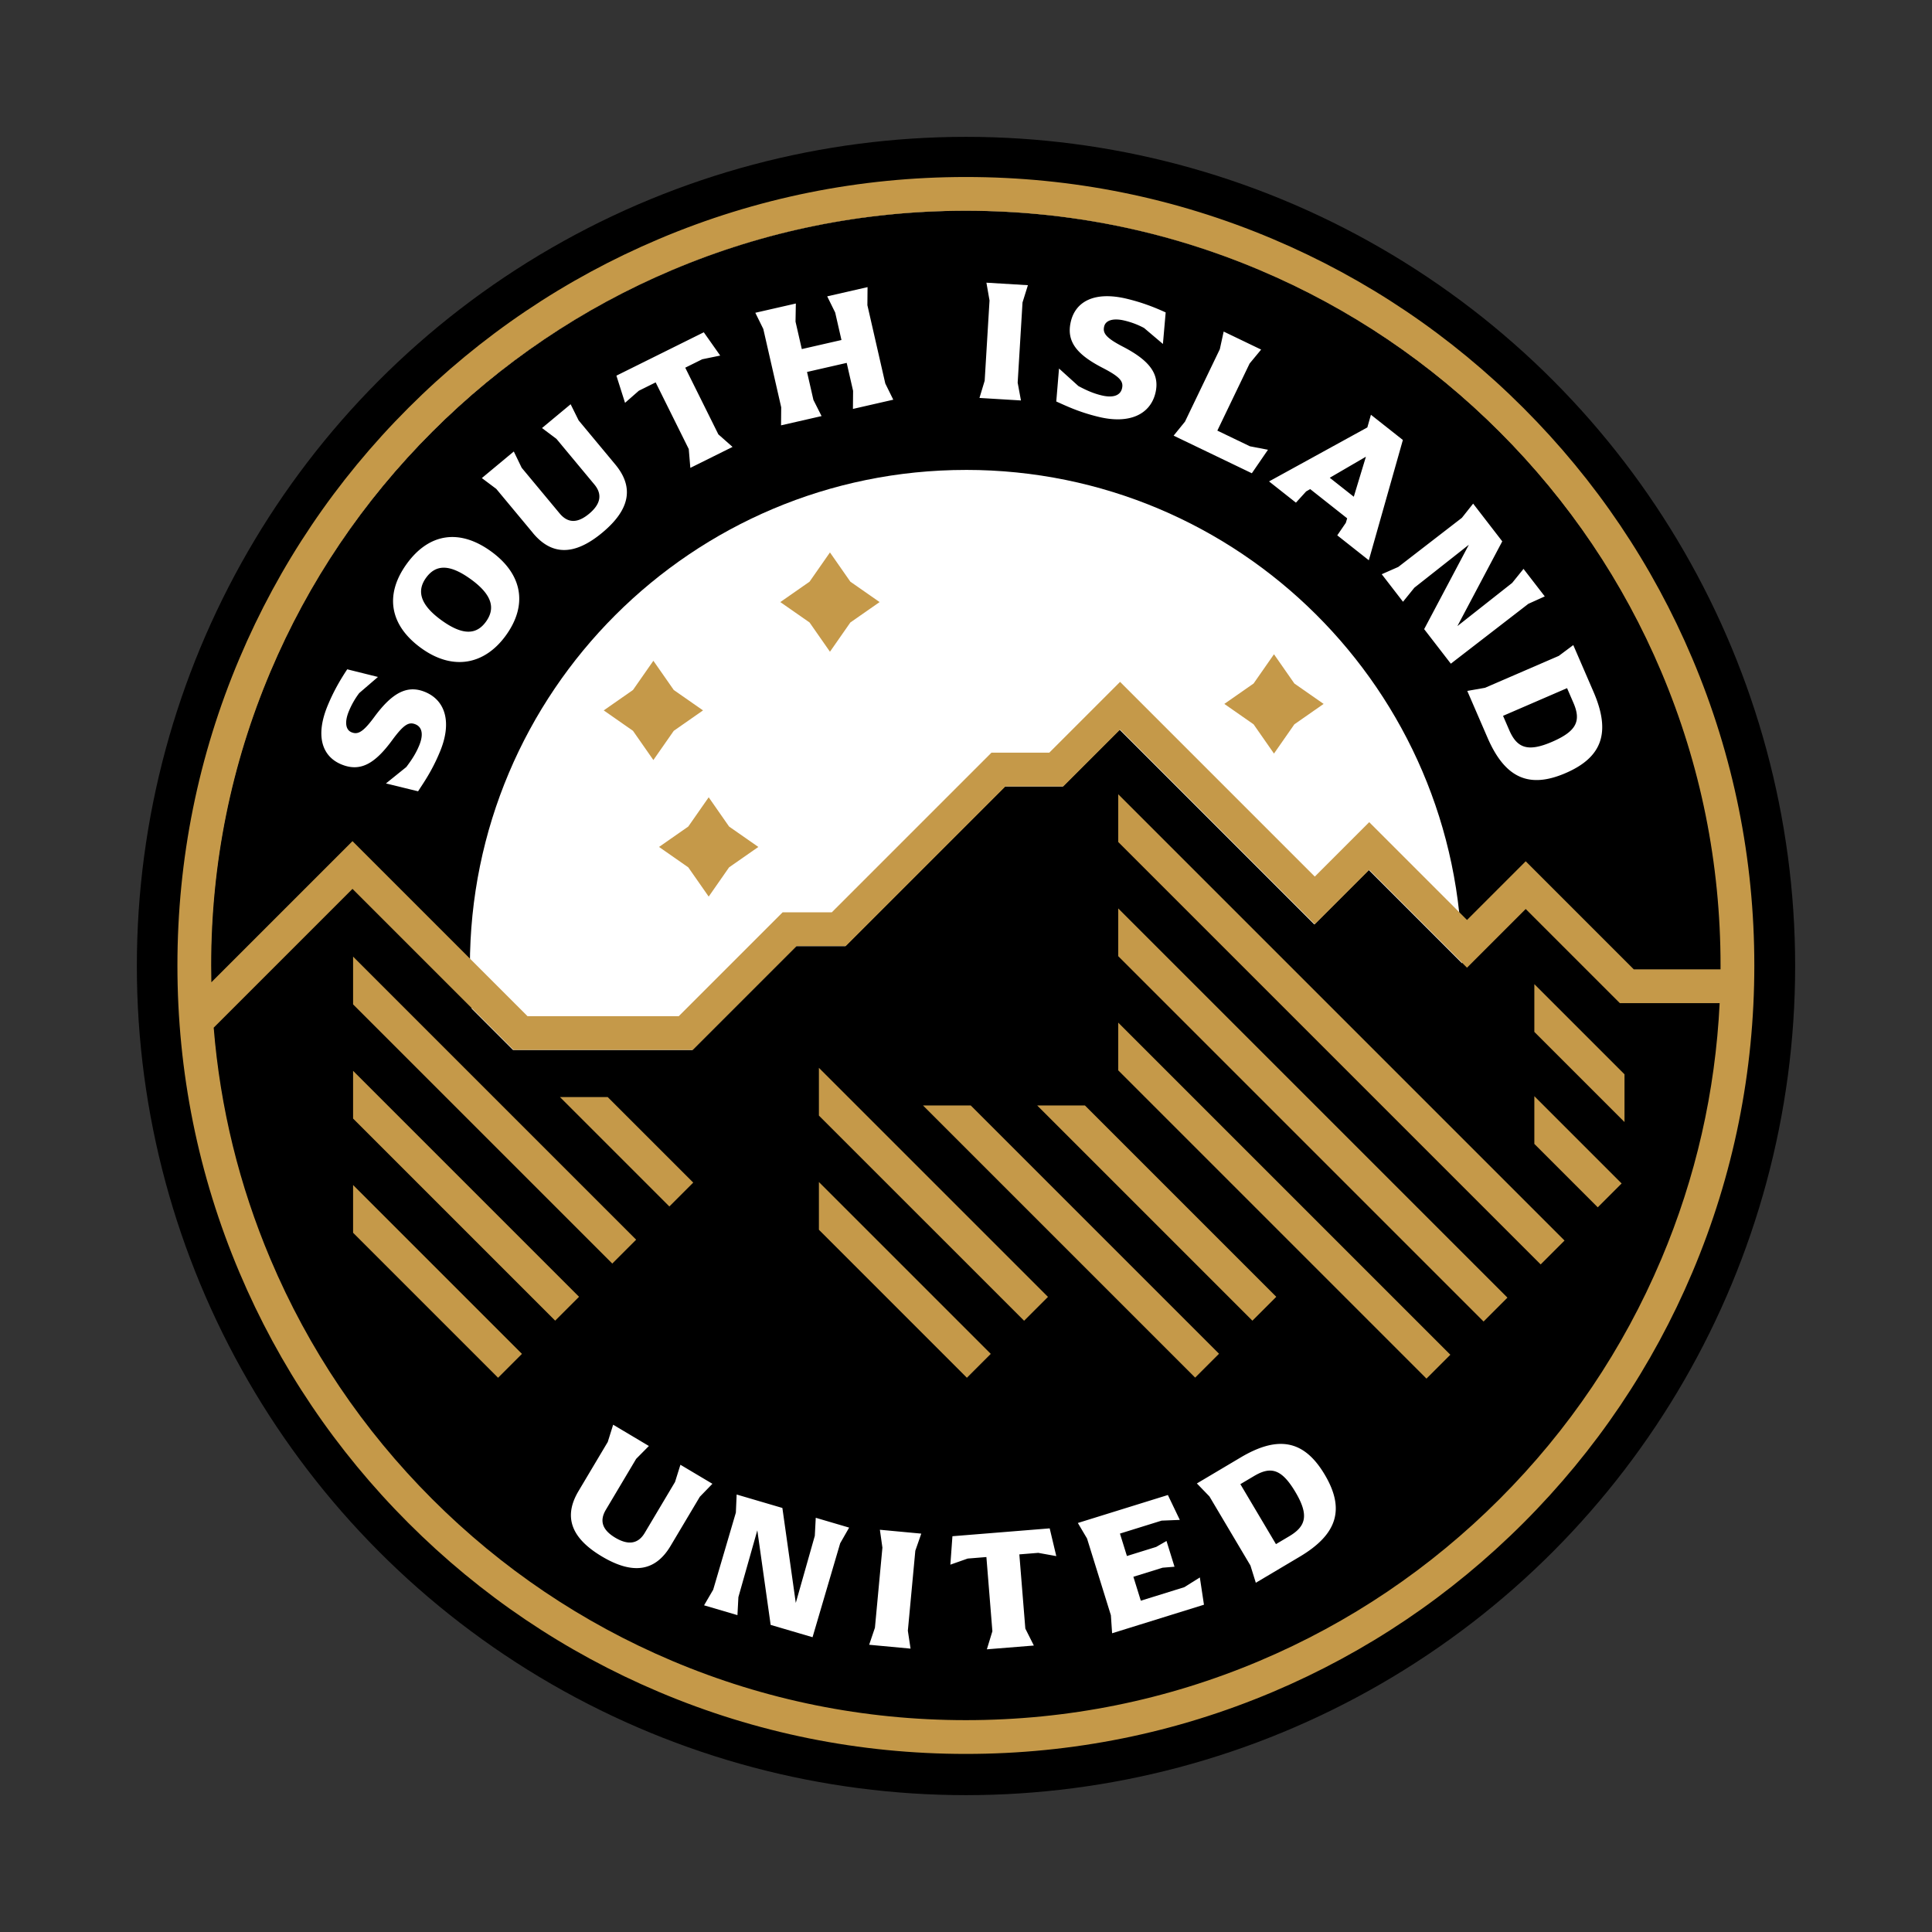 <svg xmlns="http://www.w3.org/2000/svg" viewBox="0 0 1200 1200"><rect x="0" y="0" width="1200" height="1200" fill="#333333" stroke="none"/><circle cx="600" cy="600" r="515"/><circle cx="600" cy="600" r="469.14" fill="#fff"/><path d="M600 130.86c-259.1 0-469.14 210.04-469.14 469.14S340.9 1069.14 600 1069.14 1069.14 859.1 1069.14 600 859.1 130.86 600 130.86Zm0 161.01c169.62 0 307.21 137.06 308.11 306.47l-57.99-57.99-33.8 33.8-120.94-120.94-35.28 35.28h-35.92l-99.16 99.16h-30.54l-64.52 64.52H318.65l-25.64-25.64c-.75-8.74-1.15-17.59-1.15-26.52 0-170.18 137.96-308.13 308.13-308.13Z"/><g fill="#c59949" data-name="Mountains"><path d="M1051.15 409.04c-24.67-58.32-59.98-110.69-104.95-155.66-44.97-44.97-97.34-80.28-155.66-104.95-60.38-25.54-124.52-38.49-190.62-38.49-66.11 0-130.24 12.95-190.62 38.49-58.32 24.67-110.69 59.98-155.66 104.95-44.97 44.97-80.28 97.34-104.95 155.66-25.54 60.38-38.49 124.52-38.49 190.63s12.95 130.24 38.49 190.62c24.67 58.32 59.98 110.69 104.95 155.66 44.97 44.97 97.34 80.28 155.66 104.95 60.38 25.54 124.52 38.49 190.62 38.49 66.11 0 130.24-12.95 190.62-38.49 58.32-24.67 110.69-59.98 155.66-104.95s80.28-97.34 104.95-155.66c25.54-60.38 38.49-124.52 38.49-190.62 0-66.11-12.95-130.24-38.49-190.63Zm-19.31 373.08c-23.61 55.82-57.41 105.95-100.46 149s-93.18 76.85-149 100.46c-57.78 24.44-119.17 36.83-182.46 36.83s-124.67-12.39-182.46-36.83c-55.82-23.61-105.95-57.41-149-100.46s-76.85-93.18-100.46-149c-19.43-45.94-31.24-94.17-35.27-143.81l86.21-86.21 100.03 100.03h111.31l64.52-64.52h30.54l99.16-99.16h35.92l35.28-35.28 120.94 120.94 33.8-33.8 60.75 60.75 36.46-36.46 58.46 58.46h62c-2.68 55.02-14.85 108.43-36.26 159.07Zm-17.05-180.03-67.14-67.14-36.46 36.46-60.75-60.75-33.8 33.8L695.7 423.52l-43.97 43.97h-35.92l-99.16 99.16h-30.54l-64.52 64.52h-93.94L218.93 522.45l-87.65 87.65c-.08-3.47-.12-6.95-.12-10.44 0-63.29 12.39-124.67 36.83-182.46 23.61-55.82 57.41-105.95 100.46-149s93.18-76.85 149-100.46c57.78-24.44 119.17-36.83 182.46-36.83 63.29 0 124.67 12.39 182.46 36.83 55.82 23.61 105.95 57.41 149 100.46s76.85 93.18 100.46 149c24.44 57.78 36.83 119.17 36.83 182.46 0 .81-.01 1.61-.01 2.42h-53.87Z"/><path d="m219.31 694.76 125.52 125.52 14.83-14.82-140.35-140.35v29.65zm0 70.93 90.06 90.06 14.83-14.83-104.89-104.89v29.66zm0-141.85L380.3 784.82l14.82-14.83-175.81-175.81v29.66zm128.5 57.57 67.95 67.95 14.83-14.83-53.13-53.12h-29.65zm225.47 5.2 169.05 169.05 14.83-14.83-154.22-154.22h-29.66zm-64.64 77.21 91.92 91.93 14.83-14.83-106.75-106.75v29.65zm0-70.92 127.45 127.44 14.83-14.82-142.28-142.27v29.65zm444.37-51.97 56 55.99v-29.65l-56-56v29.66zm-258.45 23.89 191.45 191.46 14.83-14.83-206.28-206.28v29.65zm0-141.84 262.38 262.38 14.83-14.83-277.21-277.21v29.66zm0 70.92 226.92 226.92 14.82-14.83-241.74-241.74v29.65zm-50.35 92.71L777.89 820.3l14.83-14.83-118.86-118.86h-29.65zm308.8 23.89 39.39 39.39 14.83-14.82-54.22-54.22v29.65z"/></g><path fill="#fff" d="m259.68 491.49-19.96-4.88 12.64-10.19c3.9-5.17 6.15-8.91 7.97-13.3 2.85-6.88 1.85-11.51-2.24-13.21-4.09-1.7-7.22-.07-14.47 9.79-10.78 14.71-19.85 19.95-31.62 15.07-11.77-4.88-16.39-17.44-8.45-36.59 3.64-8.78 7.74-15.85 12.12-22.46l19.08 4.75-11.64 10.02a50.699 50.699 0 0 0-6.42 11.25c-2.65 6.39-2.19 11.49 1.6 13.06 3.79 1.57 7 .33 14.24-9.53 11.22-15.22 20.57-20 31.55-15.45 12.57 5.21 16.83 18.91 9.08 37.32-4.8 11.57-9.9 18.81-13.48 24.34Zm1.82-89.01c-19.66-14.3-22.66-33.31-8.8-52.36 13.79-18.96 32.74-21.87 52.4-7.57 19.66 14.3 22.68 33.46 9.02 52.25-13.22 18.17-32.96 21.98-52.61 7.68Zm31.02-42.64c-13.72-9.98-22.06-8.97-27.85-1.02-5.66 7.78-4.3 16.38 9.42 26.35 13.72 9.98 22.04 8.82 27.7 1.04 5.78-7.95 4.45-16.4-9.27-26.38ZM330.98 331l-22.73-27.33-8.97-6.73 19.85-16.51 4.9 10.12 23.56 28.33c5.04 6.06 11 6.31 18.31.23 7.23-6.01 8.33-12.12 3.28-18.19l-23.56-28.33-8.97-6.73 17.78-14.78 4.98 10.05 22.73 27.33c11.54 13.87 9.57 27.73-8.04 42.38-17.61 14.64-31.6 14.05-43.13.18Zm94.64-102.62 20.56 41.41 8.82 7.8-26.22 13.02-.98-11.69-20.56-41.41-10.45 5.19-8.57 7.51-5.36-16.88 54.28-26.94 10.2 14.47-11.17 2.29-10.55 5.23Zm59.6 24.6-11.12-48.65-4.96-10.06 25.17-5.75-.2 11.24 3.9 17.06 24.64-5.63-3.9-17.06-4.96-10.06 25.06-5.73-.1 11.21 11.12 48.65 4.96 10.06-25.06 5.73.1-11.21-3.97-17.38-24.64 5.63 3.97 17.38 5.06 10.03-25.17 5.75.1-11.21Zm126.38-16.54 3.01-49.81-1.93-11.05 25.77 1.56-3.35 10.73-3.01 49.81 2.04 11.05-25.77-1.56 3.25-10.73Zm44.47 12.93 1.7-20.48 12.05 10.9c5.71 3.04 9.76 4.68 14.38 5.79 7.25 1.74 11.66.03 12.69-4.28 1.04-4.31-1.06-7.14-11.93-12.76-16.21-8.34-22.81-16.48-19.83-28.88 2.98-12.39 14.66-18.92 34.82-14.07 9.24 2.22 16.87 5.17 24.07 8.46l-1.71 19.59-11.72-9.93c-3.84-2.04-7.71-3.52-12.12-4.58-6.72-1.62-11.69-.37-12.65 3.62-.96 3.99.77 6.96 11.64 12.58 16.79 8.7 22.97 17.19 20.2 28.74-3.18 13.23-16.04 19.58-35.45 14.81-12.18-2.93-20.13-6.84-26.15-9.51Zm131.49 29.98-10.02 14.6-48.58-23.36 7.06-8.71 21.63-44.98 2.39-10.96 23.27 11.19-7.16 8.66-20.04 41.67 20.25 9.74 11.19 2.15Zm62.62 68.63-19.58-15.47 5.32-7.78.83-2.79-22.97-18.15-2.52 1.45-6.33 6.97-16.7-13.19 61.05-33.54 2.23-7.87 19.84 15.67-21.15 74.7Zm-9.32-39.44 7.54-24.88-22.46 13.09 14.92 11.78Zm118.64 61.89-10.22 4.62-48.14 37.18-16.57-21.46 27.76-52.42-33.85 26.69-7.05 8.72-13.21-17.1 10.29-4.53 39.5-30.51 6.98-8.81 18.09 23.43-27.87 52.64 34.02-26.82 7.05-8.72 13.21 17.1Zm-37.11 56.77 45.81-19.82 8.99-6.71 12.57 29.05c10.94 25.28 5.34 40.65-17.26 50.43-22.61 9.78-37.64 3.33-48.58-21.95l-12.57-29.05 11.04-1.95Zm15 26.24c4.8 11.11 11.42 13.89 26.69 7.29 15.37-6.65 18-13.08 13.2-24.19l-3.95-9.12-39.76 17.2 3.82 8.82ZM359.31 926.16l18.18-30.54 3.35-10.7 22.19 13.21-7.9 7.99-18.84 31.66c-4.03 6.78-2.27 12.48 5.9 17.34 8.08 4.81 14.21 3.8 18.24-2.97l18.84-31.66 3.35-10.7 19.87 11.82-7.81 8.05-18.18 30.54c-9.23 15.5-22.95 18.28-42.63 6.56-19.68-11.71-23.79-25.09-14.56-40.6Zm168.11 22.65-5.57 9.74-17.16 58.35-26.02-7.65-8.29-58.74-11.75 41.48-.59 11.2-20.73-6.1 5.67-9.71 14.08-47.88.49-11.23 28.4 8.35 8.33 58.98 11.81-41.68.59-11.2 20.73 6.1Zm16.02 62.15 4.64-49.7-1.57-11.1 25.71 2.4-3.7 10.61-4.64 49.7 1.68 11.12-25.71-2.4 3.6-10.62Zm89.69-45.5 3.72 46.09 5.29 10.52-29.18 2.35 3.43-11.22-3.72-46.09-11.63.94-10.75 3.79 1.28-17.66 60.41-4.88 4.1 17.23-11.22-2.02-11.74.95Zm112.11 14.29 2.56 16.97-57.05 17.73-.76-11.19-14.81-47.66-5.71-9.65 55.92-17.37 7.41 15.46-11.29.45-25.89 8.05 4.33 13.93 18.16-5.64 6.43-3.69 4.97 15.99-7.39.6-18.16 5.64 4.62 14.86 27.03-8.4 9.66-6.06Zm31.43-7.37-25.47-42.92-7.8-8.06 27.22-16.16c23.69-14.06 39.64-10.46 52.21 10.72s8.09 36.91-15.6 50.97l-27.22 16.16-3.34-10.71Zm24.12-18.2c10.4-6.18 12.33-13.09 3.84-27.4-8.55-14.4-15.26-16.19-25.67-10.01l-8.55 5.07 22.11 37.25 8.27-4.91Z"/><path fill="#c59949" d="m528.17 386.63 18.17-12.67-18.17-12.67-12.67-18.17-12.67 18.17-18.17 12.67 18.17 12.67 12.67 18.17 12.67-18.17zm-109.68 67.29 18.17-12.68-18.17-12.67-12.67-18.16-12.67 18.16-18.17 12.67 18.17 12.68 12.67 18.16 12.67-18.16zm34.36 84.8 18.17-12.67-18.17-12.67-12.67-18.17-12.68 18.17-18.16 12.67 18.16 12.67 12.68 18.17 12.67-18.17zm351.11-88.84 18.17-12.67-18.17-12.67-12.67-18.17-12.67 18.17-18.17 12.67 18.17 12.67 12.67 18.17 12.67-18.17z"/></svg>